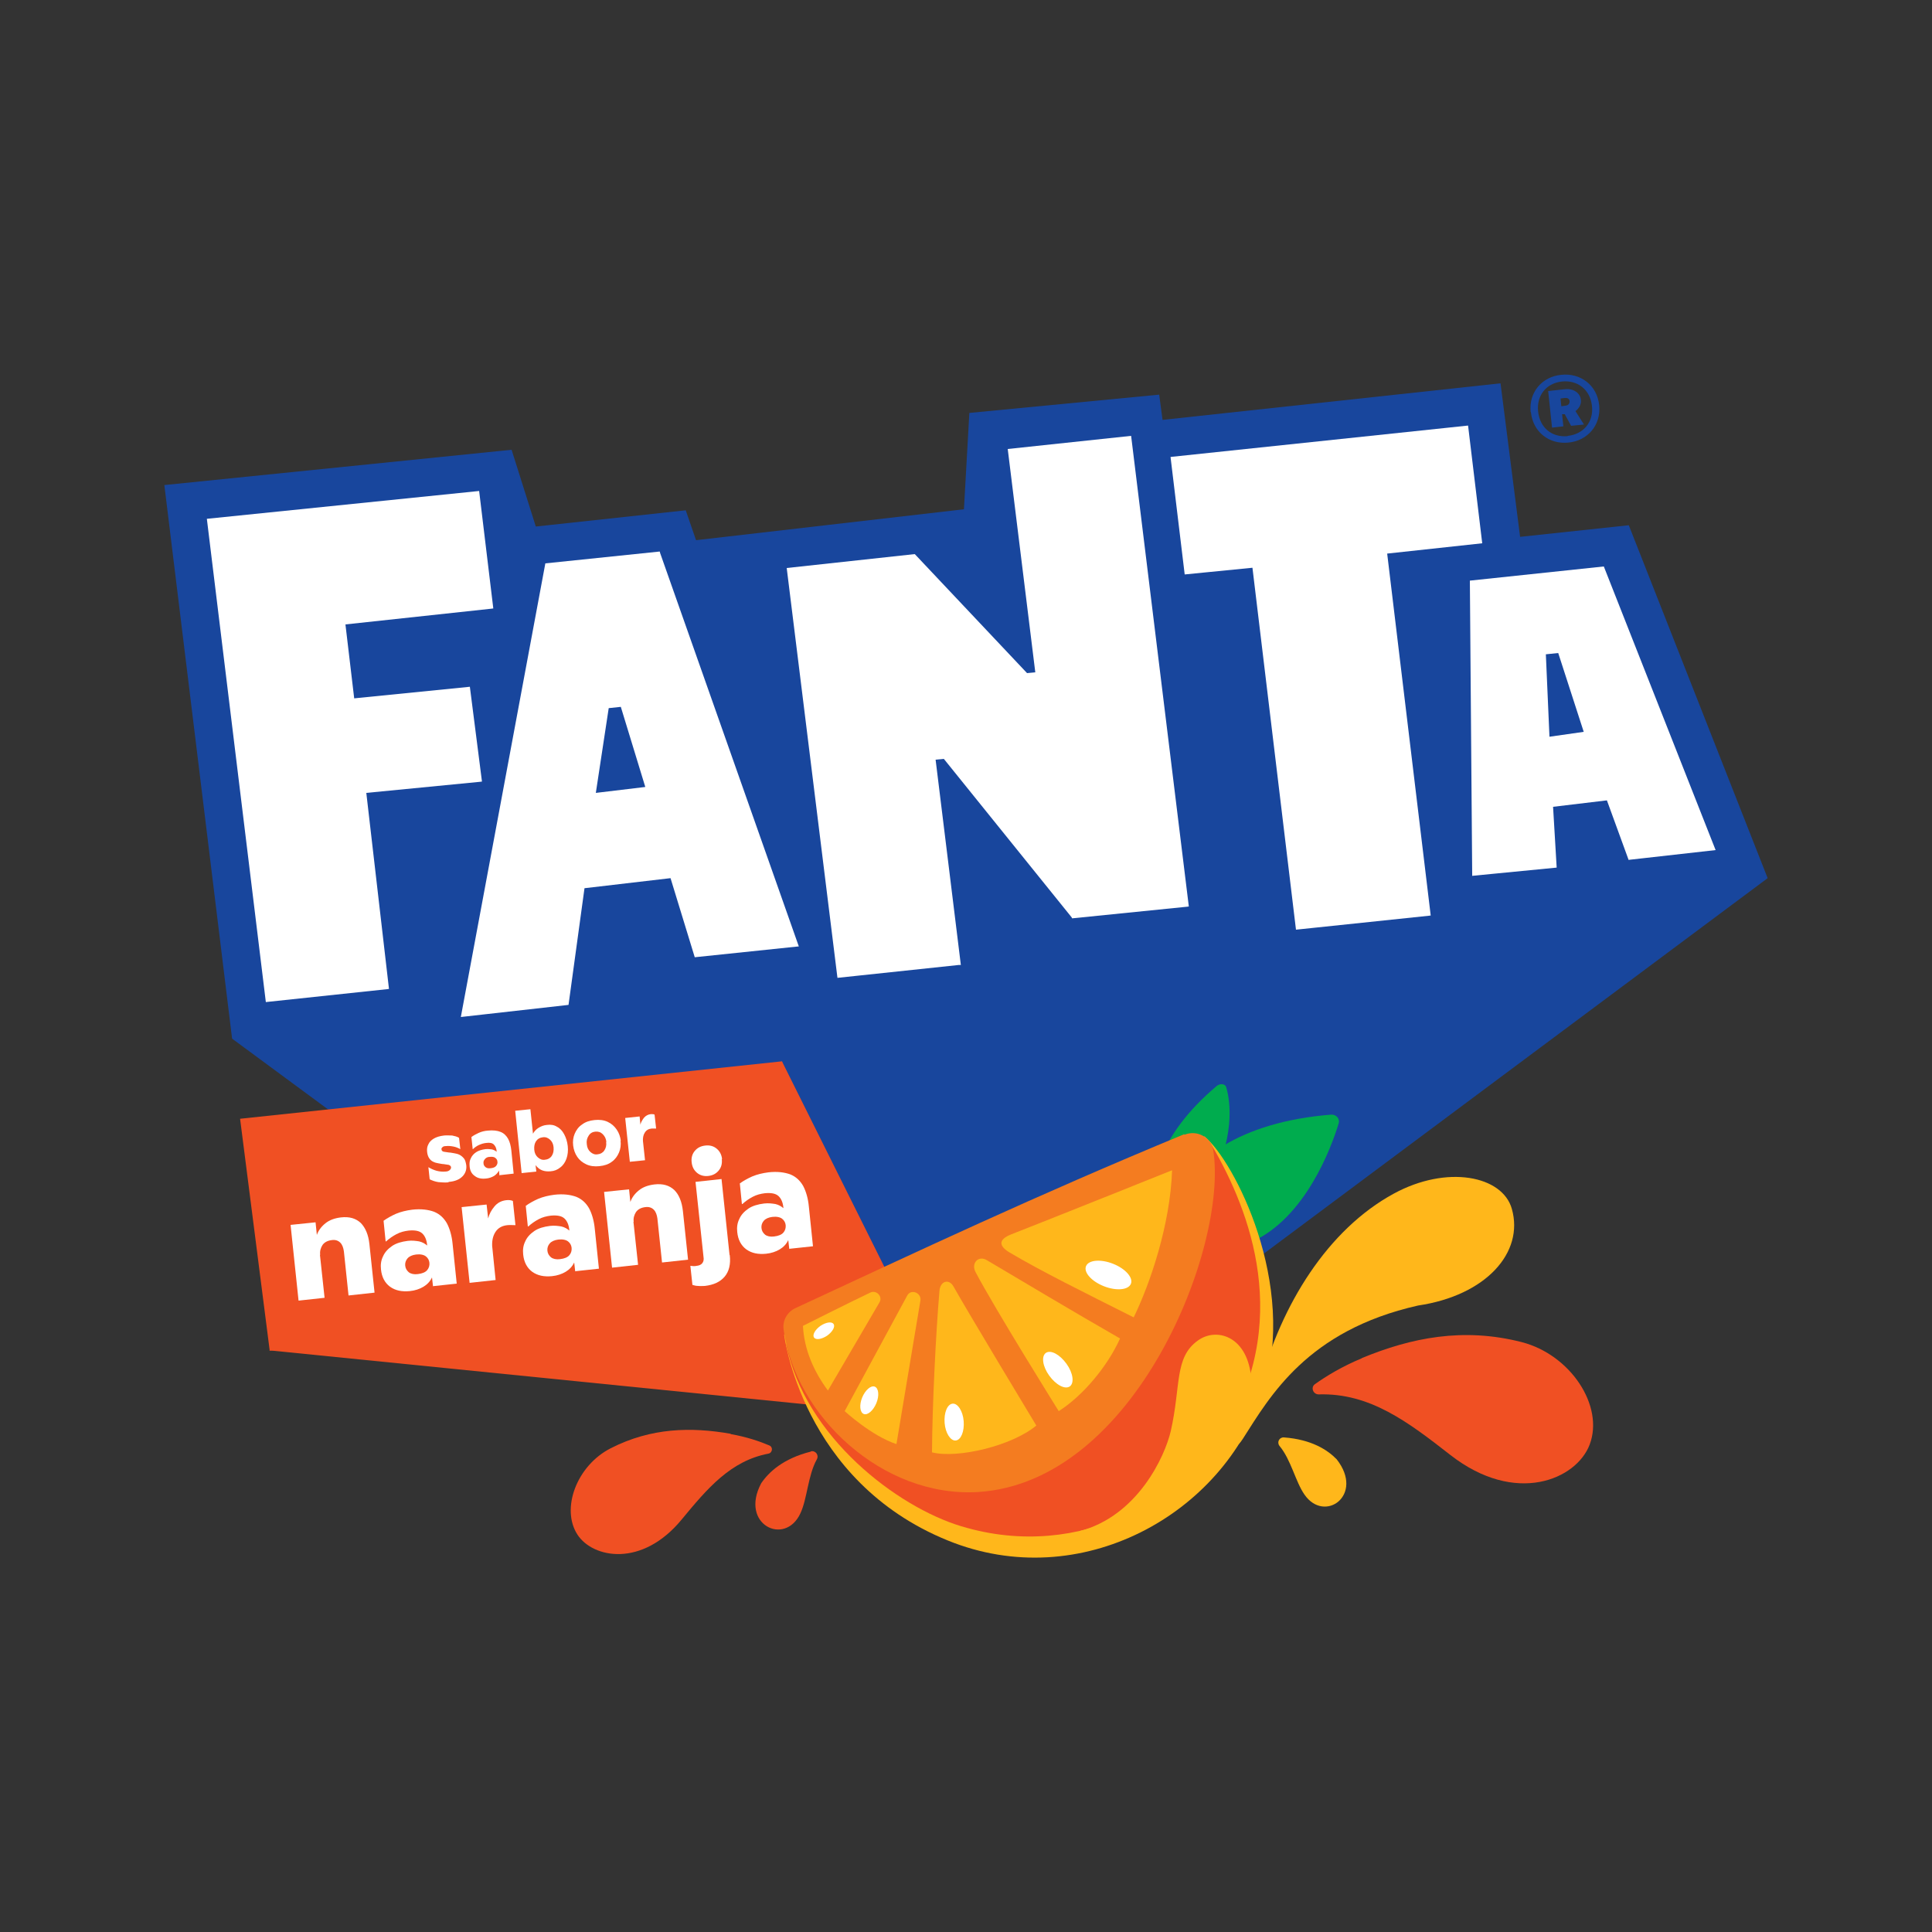 <?xml version="1.0" encoding="UTF-8"?>
<svg id="Capa_1" data-name="Capa 1" xmlns="http://www.w3.org/2000/svg" width="75" height="75" viewBox="0 0 75 75">
  <rect x="0" y="0" width="75" height="75" fill="#333333" stroke="none"/>
  <defs>
    <style>
      .cls-1 {
        fill: #ffb71b;
      }

      .cls-1, .cls-2, .cls-3, .cls-4, .cls-5, .cls-6 {
        stroke-width: 0px;
      }

      .cls-2 {
        fill: #f05023;
      }

      .cls-3 {
        fill: #18469d;
      }

      .cls-4 {
        fill: #fff;
      }

      .cls-5 {
        fill: #00ac4e;
      }

      .cls-6 {
        fill: #f47c20;
      }
    </style>
  </defs>
  <g>
    <polygon class="cls-3" points="63.23 20.39 68.62 34.09 45.62 51.23 37.29 55.12 21.27 49.36 9.01 40.32 6.38 18.83 19.86 17.46 20.8 20.44 26.62 19.81 27.02 20.97 37.42 19.77 37.63 16.03 45 15.32 45.13 16.3 58.25 14.88 59.01 20.84 63.23 20.39"/>
    <path class="cls-3" d="M60.58,15.47l.03.3.15-.02c.11-.01.18-.07.17-.18-.01-.1-.08-.13-.2-.12l-.15.02ZM60.76,16.08h-.12s.05.47.05.47l-.44.05-.15-1.42.64-.07c.35-.04.61.15.63.42.02.17-.07.32-.21.43l.33.52-.5.05-.24-.44ZM60.86,16.92c.6-.06,1.01-.53.94-1.16-.07-.64-.56-1.01-1.16-.95-.6.06-1,.53-.93,1.17.07.64.55,1.01,1.15.95ZM59.42,16c-.08-.78.45-1.38,1.19-1.45.74-.08,1.39.4,1.47,1.18.08.77-.45,1.38-1.19,1.45-.74.08-1.38-.4-1.46-1.18Z"/>
    <polygon class="cls-4" points="62.26 21.99 57.06 22.54 57.15 33.91 57.15 34 60.43 33.68 60.29 31.32 62.38 31.07 63.2 33.32 63.22 33.38 66.6 33 62.26 21.99"/>
    <polygon class="cls-4" points="39.12 17.43 40.19 26.1 39.87 26.13 35.54 21.54 35.51 21.51 30.54 22.05 32.5 37.88 32.51 37.96 37.22 37.46 37.3 37.46 36.32 29.49 36.64 29.46 41.6 35.61 41.62 35.65 46.07 35.2 46.15 35.19 43.91 16.92 39.12 17.43"/>
    <polygon class="cls-4" points="57.54 21.09 57 16.6 56.99 16.52 45.52 17.73 45.44 17.74 45.98 22.22 45.99 22.3 48.62 22.04 50.3 36.01 50.31 36.09 55.46 35.55 55.54 35.54 53.85 21.49 57.54 21.09"/>
    <polygon class="cls-3" points="60.01 25.4 60.49 25.35 61.48 28.41 60.15 28.6 60.01 25.4"/>
    <polygon class="cls-4" points="25.61 21.41 21.17 21.87 17.91 39.37 17.89 39.48 22.07 39.01 22.69 34.48 26.03 34.09 26.97 37.16 30.9 36.75 31.01 36.74 25.63 21.48 25.61 21.41"/>
    <polygon class="cls-4" points="18.63 30.35 18.71 30.34 18.24 26.66 13.75 27.11 13.41 24.24 19.07 23.63 19.15 23.62 18.61 19.14 18.6 19.06 8.03 20.14 10.31 38.82 10.32 38.9 15.02 38.4 15.1 38.39 14.22 30.78 18.63 30.35"/>
    <polygon class="cls-3" points="23.63 27.49 24.1 27.44 25.05 30.55 23.13 30.78 23.63 27.49"/>
  </g>
  <g>
    <polygon class="cls-2" points="37.29 55.12 10.45 52.42 30.36 41.21 37.29 55.12"/>
    <polygon class="cls-2" points="30.78 50.31 10.47 52.43 9.32 43.43 30.36 41.2 31.31 50.25 30.78 50.31"/>
    <path class="cls-4" d="M17.39,45.9c-.12.01-.25,0-.37-.01-.13-.02-.24-.06-.34-.11l-.05-.47h0c.1.06.21.11.32.14.12.03.23.04.34.03.08,0,.14-.03.17-.06.03-.03.05-.06.05-.1,0-.05-.04-.08-.09-.1-.06-.01-.13-.02-.2-.03-.06,0-.13-.02-.2-.03-.07-.01-.14-.03-.2-.06-.07-.03-.12-.08-.16-.14-.04-.06-.07-.14-.08-.25-.01-.1,0-.2.05-.29.04-.09.11-.16.21-.22.1-.06.23-.1.4-.12.1-.01.21,0,.31,0,.1.02.19.04.27.09l.05.44h0c-.07-.04-.16-.08-.26-.1-.1-.02-.2-.03-.29-.02-.08,0-.13.02-.15.05-.03.03-.04.05-.03.08,0,.05.04.08.09.09.06.01.12.02.2.03.07,0,.13.02.21.03.07.01.14.03.2.06.06.03.12.08.17.14.05.06.07.15.09.26.02.17-.03.32-.15.44-.12.12-.29.19-.52.21Z"/>
    <path class="cls-4" d="M19.31,45.1c0-.06-.03-.11-.08-.15-.05-.04-.12-.05-.22-.04-.09,0-.15.04-.19.09-.04.05-.06.1-.05.16,0,.06.03.11.08.15.05.04.11.05.2.04.1-.01.17-.04.21-.09.04-.05.06-.1.05-.17ZM19.39,45.64l-.02-.2c-.04.08-.1.15-.19.21-.09.05-.19.09-.31.1-.18.02-.33-.01-.44-.1-.12-.08-.19-.21-.2-.39-.01-.11,0-.21.05-.3.04-.09.11-.17.2-.23.09-.06.21-.1.36-.12.1-.01.18,0,.26.01.07.02.13.05.18.09v-.02c-.01-.12-.05-.2-.11-.26-.06-.06-.16-.08-.3-.06-.1.01-.19.04-.28.08-.09.04-.17.1-.23.16h-.01s-.05-.47-.05-.47c.08-.06.17-.11.28-.16.11-.05.23-.08.36-.09.2-.02.37,0,.49.05.13.05.22.14.29.26.07.12.11.28.13.46l.09.9-.54.06Z"/>
    <path class="cls-4" d="M21.07,44.15c-.11.01-.2.06-.26.15-.06.09-.08.2-.07.33.01.13.06.23.14.3.08.07.17.11.28.09.11-.01.2-.06.26-.15.06-.09.08-.2.07-.33-.01-.13-.06-.23-.14-.3-.08-.07-.17-.11-.29-.09ZM22.04,44.49c.02.18,0,.35-.05.49-.05.14-.13.26-.24.34-.11.09-.23.14-.38.15-.12.01-.23,0-.33-.04-.1-.04-.18-.11-.25-.2l.03.25-.57.06-.25-2.42.59-.06.1.95c.05-.09.12-.17.22-.23.1-.06.2-.1.32-.11.15-.02.28,0,.39.07.12.06.21.16.28.29.07.13.12.28.14.46Z"/>
    <path class="cls-4" d="M23.54,44.34c-.01-.13-.06-.23-.14-.31-.08-.08-.17-.11-.29-.1-.11.01-.2.06-.26.16-.06.09-.09.2-.07.33.01.13.06.23.14.3.08.07.17.11.28.09.11-.01.2-.06.26-.15.06-.09.09-.2.07-.33ZM24.09,44.28c.02.16,0,.32-.06.46-.06.14-.15.27-.28.36-.13.1-.29.15-.48.17-.19.02-.36,0-.51-.07-.15-.07-.27-.17-.35-.29-.09-.13-.14-.28-.16-.44-.02-.16,0-.32.06-.46.06-.14.15-.27.29-.36.13-.1.29-.15.48-.17.19-.02.36,0,.51.07.15.07.26.17.35.3.09.13.14.28.16.44Z"/>
    <path class="cls-4" d="M24.96,44.3l.08.74-.59.06-.18-1.7.56-.06.03.32c.02-.09.07-.18.14-.27.07-.08.16-.13.27-.14.06,0,.11,0,.14.02l.06.54h0c-.06,0-.11,0-.17,0-.12.01-.21.06-.27.16-.06.09-.08.21-.07.35Z"/>
    <path class="cls-4" d="M12.42,48.71l.18,1.67-1.01.11-.31-2.94.97-.1.05.49c.06-.17.17-.32.33-.45.16-.13.36-.2.6-.23.34-.04.59.04.78.22.18.19.29.45.33.81l.2,1.89-1.01.11-.18-1.71c-.02-.14-.06-.26-.14-.34-.08-.08-.19-.12-.33-.1-.16.02-.28.08-.36.19-.07.11-.11.24-.09.38Z"/>
    <path class="cls-4" d="M16.67,49.02c-.01-.1-.06-.19-.14-.25-.08-.06-.21-.09-.38-.07-.15.02-.26.07-.33.15-.07.08-.1.18-.09.28.01.11.06.19.14.26.08.06.2.09.35.07.17-.02.29-.07.36-.15.07-.08.1-.18.09-.29ZM16.81,49.94l-.04-.35c-.07.15-.18.27-.33.36-.15.09-.33.15-.53.17-.31.03-.56-.02-.77-.17-.2-.15-.32-.37-.35-.67-.02-.18,0-.35.08-.51.07-.16.19-.29.35-.4.16-.11.37-.17.61-.2.17-.02.31,0,.44.02.13.03.23.09.31.16v-.03c-.02-.2-.09-.35-.19-.44-.11-.1-.28-.13-.52-.11-.17.02-.33.06-.48.14-.15.08-.28.17-.4.28h-.02s-.08-.8-.08-.8c.14-.1.3-.19.48-.27.19-.08.4-.13.63-.16.35-.04.63,0,.85.08.22.09.38.24.5.45.11.21.19.48.22.8l.16,1.54-.93.1Z"/>
    <path class="cls-4" d="M19.11,48.41l.13,1.28-1.01.11-.31-2.94.97-.1.06.54c.04-.16.12-.32.24-.46.12-.15.28-.23.47-.25.1-.01.18,0,.25.03l.1.94h-.02c-.1,0-.19-.01-.29,0-.21.02-.37.11-.47.27-.1.16-.14.35-.12.6Z"/>
    <path class="cls-4" d="M22.19,48.44c-.01-.1-.06-.19-.14-.25-.08-.06-.21-.09-.38-.07-.15.02-.26.07-.33.15-.07.08-.1.18-.09.28.01.11.06.19.14.26.08.06.2.09.35.07.17-.02.29-.07.36-.15.07-.08.1-.18.09-.29ZM22.33,49.36l-.04-.35c-.07.15-.18.27-.33.36-.15.09-.33.15-.53.17-.31.03-.56-.02-.77-.17-.2-.15-.32-.37-.35-.67-.02-.18,0-.35.08-.51.07-.16.19-.29.35-.4.16-.11.37-.17.61-.2.17-.02.31,0,.44.02.13.03.23.09.31.16v-.03c-.02-.2-.09-.35-.19-.44-.11-.1-.28-.13-.52-.11-.17.02-.33.06-.48.14-.15.08-.28.17-.4.28h-.02s-.08-.8-.08-.8c.14-.1.3-.19.48-.27.19-.08.4-.13.63-.16.35-.04.63,0,.85.08.22.09.38.24.5.45.11.21.19.48.22.8l.16,1.54-.93.1Z"/>
    <path class="cls-4" d="M24.59,47.43l.18,1.67-1.01.11-.31-2.94.97-.1.05.49c.06-.17.17-.32.33-.45.16-.13.36-.2.6-.23.34-.04.59.04.78.22.18.18.29.45.33.81l.2,1.89-1.01.11-.18-1.71c-.02-.14-.06-.26-.14-.34-.08-.08-.19-.12-.33-.1-.16.02-.28.08-.36.19-.07.11-.11.24-.09.38Z"/>
    <path class="cls-4" d="M28.02,45c.02.17-.02.32-.12.44-.1.12-.23.19-.4.21s-.32-.02-.44-.12c-.12-.1-.19-.23-.21-.41-.02-.17.02-.32.12-.44.1-.12.23-.19.41-.21.17-.02.32.02.44.12.12.1.19.23.21.4ZM28.33,48.73c.04.35-.03.63-.2.83-.17.2-.42.32-.77.36-.08,0-.17.01-.25,0-.09,0-.16-.02-.23-.04l-.08-.74h.01c.07.01.15.02.23,0,.1-.01.17-.04.22-.1.05-.06.07-.14.05-.25l-.31-2.91,1.01-.11.31,2.94Z"/>
    <path class="cls-4" d="M30.5,47.56c-.01-.1-.06-.19-.14-.25-.08-.06-.21-.09-.38-.07-.15.02-.26.07-.33.15-.07.08-.1.18-.09.28.01.11.06.19.14.26.08.06.2.09.35.07.17-.02.29-.07.36-.15.07-.08.1-.18.09-.29ZM30.64,48.49l-.04-.35c-.07.15-.18.27-.33.36-.15.09-.33.15-.53.17-.31.03-.56-.02-.77-.17-.2-.15-.32-.37-.35-.67-.02-.18,0-.35.08-.51.07-.16.19-.29.35-.4.16-.11.37-.17.61-.2.17-.02.31,0,.44.02.13.03.23.09.31.16v-.03c-.02-.2-.09-.35-.19-.44-.11-.1-.28-.13-.52-.11-.17.02-.33.06-.48.14-.15.08-.28.17-.4.28h-.02s-.08-.8-.08-.8c.14-.1.3-.19.48-.27.19-.08.4-.13.63-.16.35-.04.63,0,.85.08.22.09.38.24.5.45.11.21.19.48.22.8l.16,1.54-.93.1Z"/>
  </g>
  <g>
    <path class="cls-5" d="M44.72,46.63c-.02-.67.16-2.49,2.51-4.47.13-.11.33-.09.37.04.16.54.39,1.98-.76,4.12-.05.08-.13.15-.22.16l-1.64.34c-.14.03-.25-.06-.26-.2Z"/>
    <path class="cls-5" d="M45.7,46.49c.47-1.41,2.4-2.94,5.98-3.22.19-.01.34.16.29.33-.29.96-1.3,3.68-3.38,4.61-.04.02-.08.02-.12.01-.48-.1-3.18-.69-2.77-1.73Z"/>
    <path class="cls-2" d="M52.87,52.72c1.91-.79,3.93-1.2,6.2-.62,1.9.49,3.21,2.48,2.64,3.98-.51,1.35-2.87,2.38-5.41.4-1.64-1.28-3.12-2.41-5.11-2.35-.22,0-.32-.28-.14-.4.42-.3,1.04-.68,1.81-1Z"/>
    <path class="cls-2" d="M28.37,55.66c-1.54-.27-3.09-.24-4.66.56-1.32.67-1.95,2.35-1.29,3.36.6.91,2.5,1.28,4.04-.59,1-1.21,1.9-2.28,3.37-2.56.16-.03.19-.26.03-.32-.35-.15-.87-.33-1.5-.44Z"/>
    <path class="cls-2" d="M31.48,56.35c-1.08.27-1.64.8-1.93,1.23-.85,1.6.92,2.46,1.52,1.17.27-.57.29-1.47.64-2.1.09-.16-.05-.35-.23-.31Z"/>
    <path class="cls-1" d="M49.84,55.8c1.08.08,1.7.49,2.05.85,1.09,1.39-.47,2.5-1.25,1.37-.35-.5-.52-1.35-.97-1.89-.11-.14-.01-.34.17-.33Z"/>
    <path class="cls-1" d="M46.75,44.11c1.15.93,3.64,5.76,2.28,9.96-1.52,4.71-7.09,7.83-12.24,5.73-5.68-2.31-6.35-7.99-6.35-7.99l16.31-7.69Z"/>
    <path class="cls-1" d="M48.91,53.76c.83-3.13,2.64-6.03,5.19-7.42,2.07-1.13,4.23-.7,4.59.59.48,1.69-1,3.36-3.64,3.75-4.31.97-5.75,3.53-6.8,5.17-.93,1.45.76-4.38.76-4.38l-.09,2.29Z"/>
    <path class="cls-2" d="M46.96,44.32c1.36,2.28,3.27,6.63.67,11.1-1.51,2.6-5.6,5.25-10.31,3.83-2.49-.75-6.07-3.46-6.8-7.06l9.38-.33,7.06-7.54Z"/>
    <path class="cls-6" d="M45.97,44.03c-5.8,2.4-10.33,4.54-15.09,6.75-.32.15-.51.48-.46.83.44,3.34,3.84,6.53,7.54,6.31,6.12-.37,9.72-9.52,9.14-13.26-.08-.51-.63-.81-1.12-.61Z"/>
    <path class="cls-1" d="M37.02,49.95c.56,1,3.21,5.39,3.21,5.39-.95.79-3.06,1.29-4.05,1.04.01-1.79.15-4.64.29-6.27.03-.38.37-.49.55-.16Z"/>
    <path class="cls-1" d="M38.31,48.92c1.3.77,3.34,1.99,5.17,3.04-.49,1.09-1.45,2.23-2.38,2.82,0,0-2.49-3.99-3.23-5.4-.18-.34.11-.66.44-.46Z"/>
    <path class="cls-1" d="M39.25,47.92c1.26-.49,6.25-2.49,6.25-2.49-.07,2.12-.86,4.42-1.49,5.71-1.93-.97-3.59-1.79-4.82-2.52-.42-.25-.44-.5.06-.7Z"/>
    <path class="cls-1" d="M35.22,50.29l-2.43,4.49s1.04.96,2.01,1.28l.93-5.57c.05-.3-.36-.47-.51-.2Z"/>
    <path class="cls-1" d="M33.78,50.18c-.82.39-2.61,1.29-2.61,1.29.05.94.43,1.78.97,2.51l2-3.42c.14-.23-.12-.5-.36-.38Z"/>
    <path class="cls-4" d="M43.21,49.06c.48.19.79.54.69.78-.1.24-.57.28-1.05.09-.48-.19-.79-.54-.69-.78.1-.24.57-.28,1.05-.09Z"/>
    <path class="cls-4" d="M41.4,52.94c.26.36.31.75.13.88-.19.13-.54-.06-.8-.42-.26-.36-.31-.75-.13-.88.19-.13.54.06.8.42Z"/>
    <path class="cls-4" d="M37.41,55.17c.03.39-.1.73-.31.75-.2.02-.4-.29-.43-.68-.03-.39.1-.73.31-.75.2-.02.4.29.43.68Z"/>
    <path class="cls-4" d="M34.02,54.47c-.12.29-.34.48-.49.42-.15-.06-.18-.35-.06-.64.12-.29.34-.48.49-.42.15.06.18.35.06.64Z"/>
    <path class="cls-4" d="M32.11,51.85c-.21.14-.44.18-.51.07-.07-.1.04-.3.25-.45.21-.14.44-.18.51-.07.07.1-.04.3-.25.45Z"/>
    <path class="cls-1" d="M41.9,59.44c2.25-.58,3.32-2.89,3.55-3.89.4-1.76.13-2.85,1.05-3.51.7-.51,1.87-.2,2.06,1.34,0,0-.16.78-.51,1.79-.35,1.01-1.47,2.75-4.11,4.33l-2.03-.06Z"/>
  </g>
</svg>